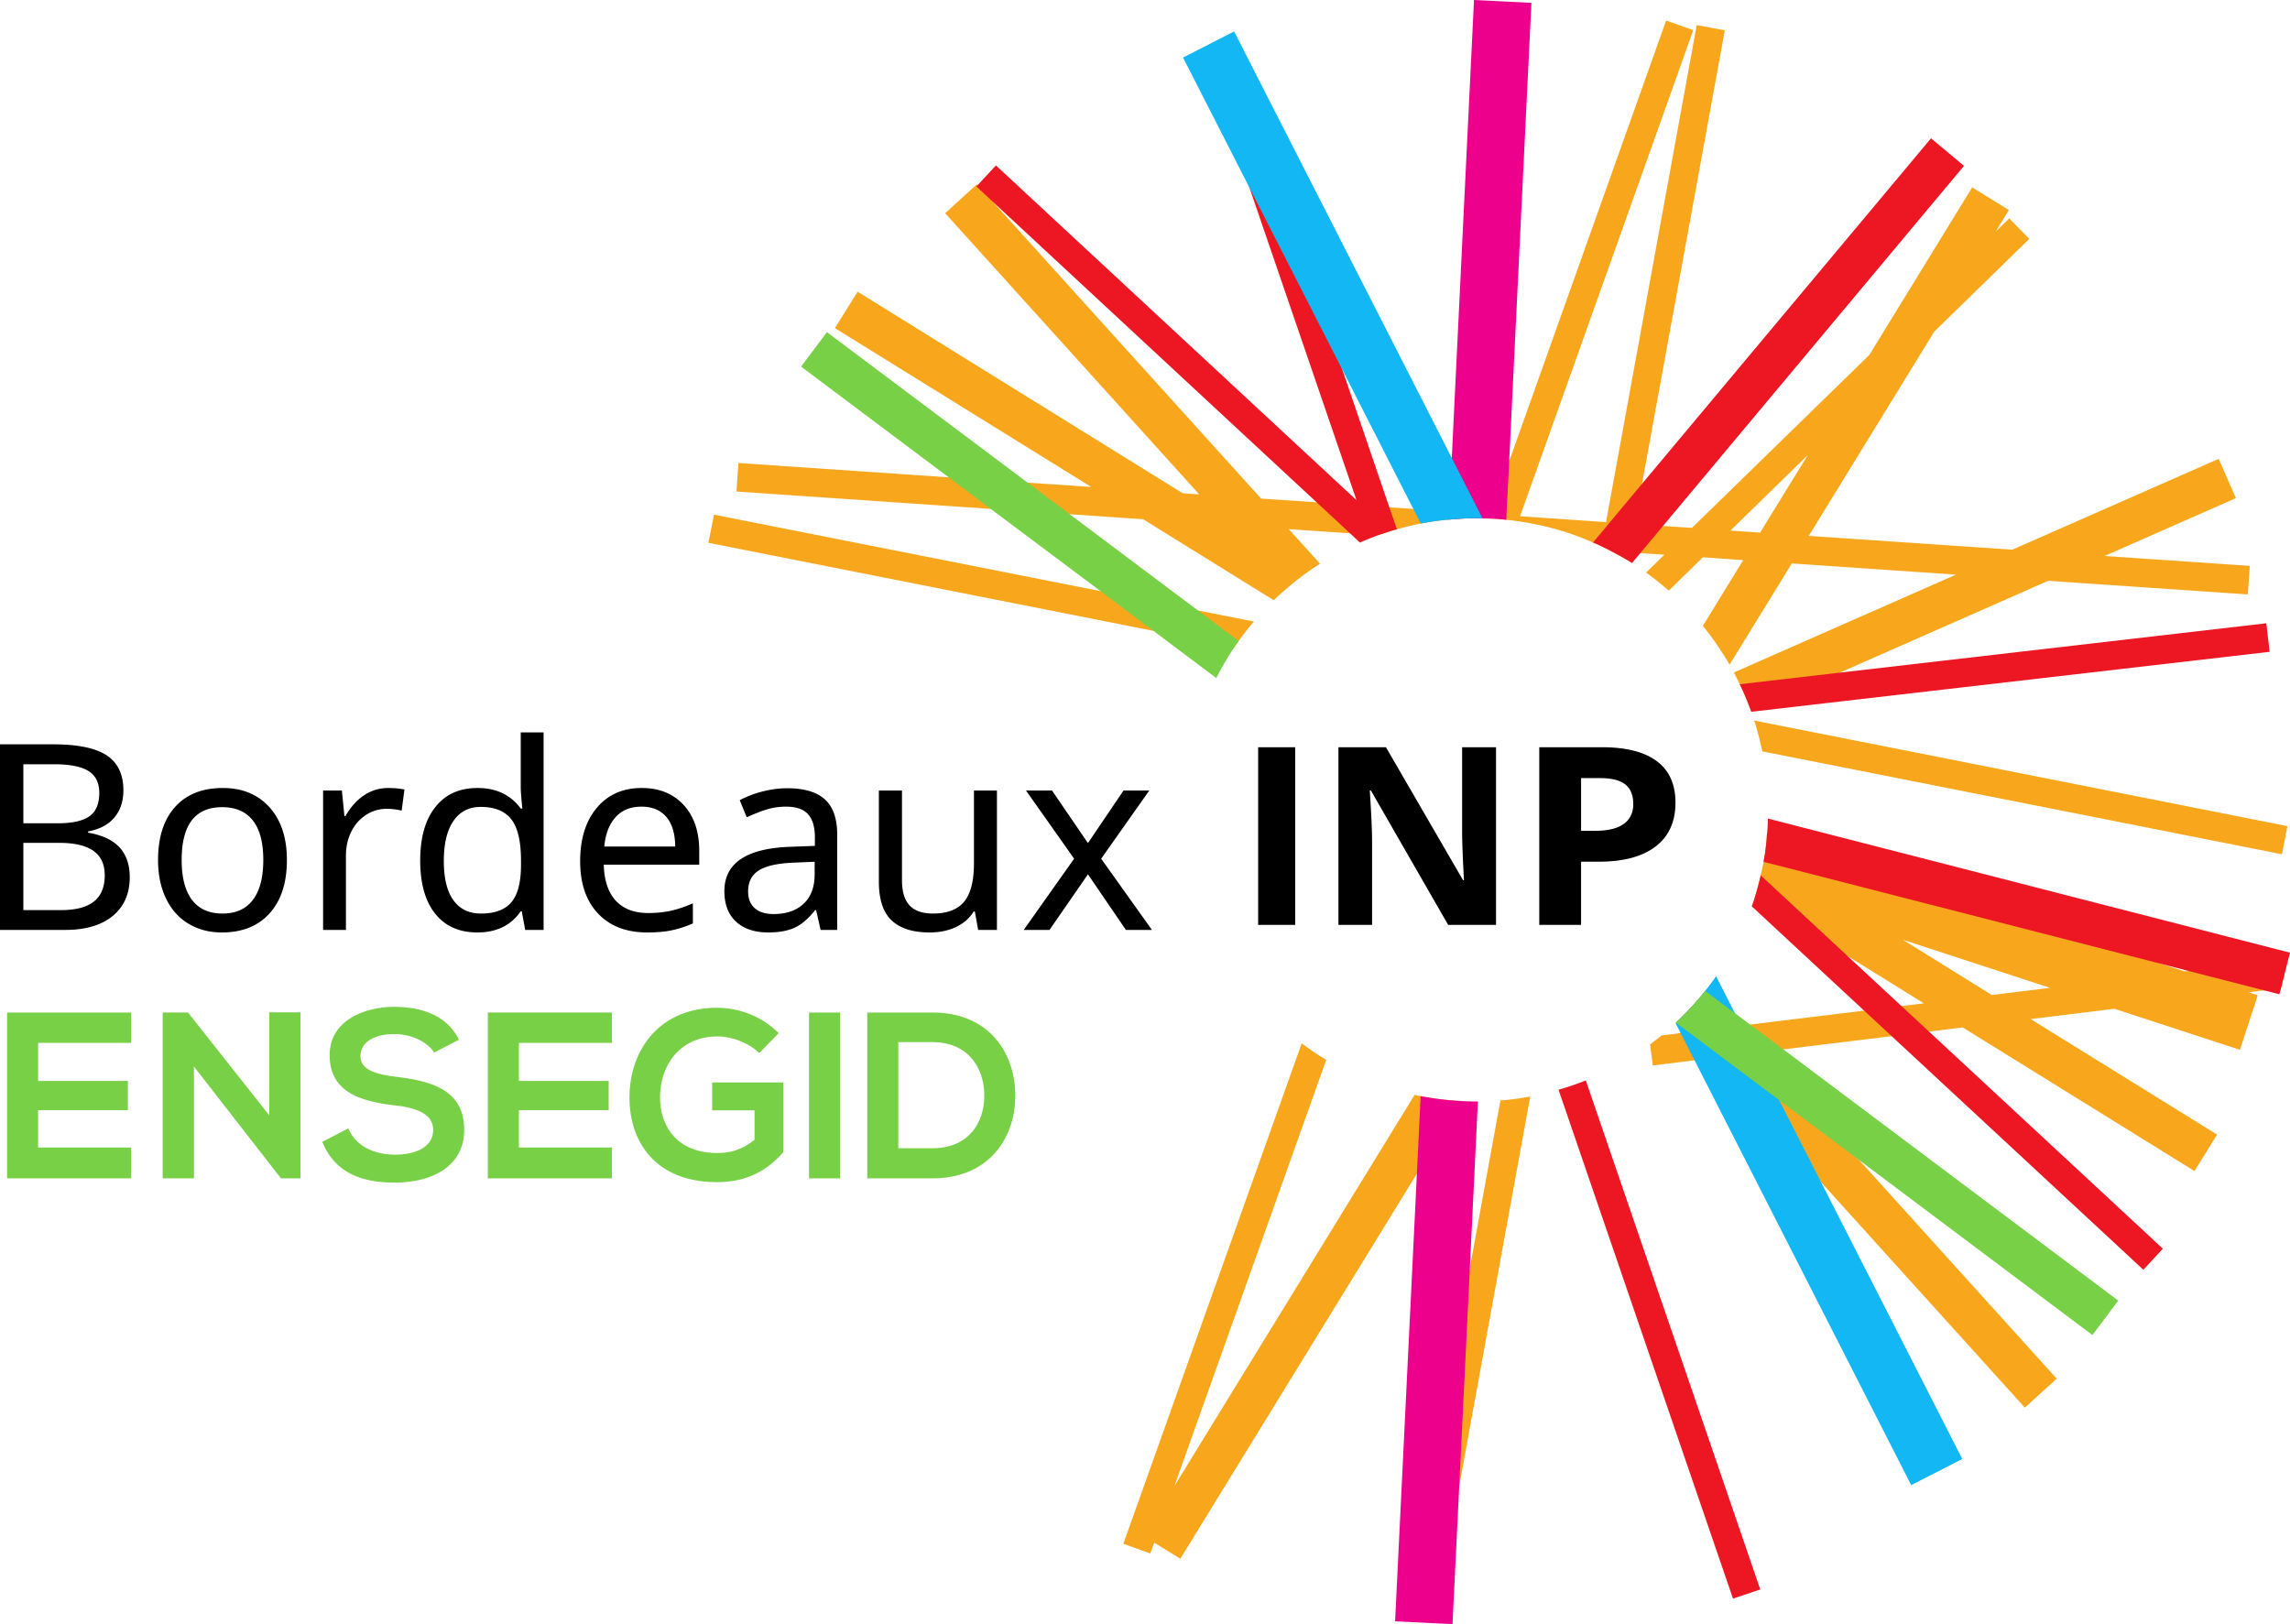 <svg xmlns="http://www.w3.org/2000/svg" width="600" height="425.561" viewBox="0 0 600 425.561"><path d="M23.083 218.18v-.333c3.015-.554 5.31-1.768 6.886-3.642 1.576-1.875 2.362-4.253 2.362-7.135 0-4.147-1.448-7.19-4.342-9.13s-7.599-2.911-14.12-2.911H0v48.629h17.097c5.322 0 9.468-1.22 12.44-3.659 2.97-2.439 4.457-5.83 4.457-10.178 0-3.214-.882-5.799-2.645-7.75-1.763-1.952-4.518-3.247-8.266-3.891zM6.12 200.25h8.05c4.102 0 7.102.587 8.997 1.763 1.895 1.175 2.844 3.094 2.844 5.753 0 2.862-.865 4.902-2.596 6.121-1.729 1.22-4.5 1.83-8.314 1.83H6.12V200.25v.001zm18.494 35.957c-1.885 1.508-4.78 2.26-8.683 2.26H6.12v-17.626h9.346c3.991 0 6.986.69 8.981 2.077 1.995 1.386 2.994 3.531 2.994 6.436 0 3.06-.944 5.345-2.827 6.852zm33.761-29.736c-5.367 0-9.537 1.657-12.506 4.973-2.972 3.315-4.458 7.944-4.458 13.886 0 3.814.687 7.163 2.062 10.044 1.375 2.885 3.338 5.096 5.887 6.637 2.55 1.542 5.478 2.31 8.782 2.31 5.321 0 9.49-1.673 12.506-5.022 3.015-3.348 4.523-8.004 4.523-13.969 0-5.81-1.513-10.406-4.54-13.787-3.026-3.382-7.113-5.072-12.256-5.072zm7.882 29.32c-1.817 2.383-4.468 3.576-7.948 3.576-3.526 0-6.194-1.193-8-3.576-1.808-2.384-2.71-5.871-2.71-10.46 0-9.225 3.535-13.838 10.609-13.838 3.526 0 6.204 1.158 8.032 3.475 1.83 2.318 2.745 5.77 2.745 10.362 0 4.589-.909 8.077-2.728 10.461zm29.205-27.459c-1.908 1.243-3.56 3.073-4.956 5.49h-.266l-.665-6.687h-4.923v36.522h5.988v-19.49c0-2.285.464-4.364 1.397-6.239.93-1.873 2.22-3.342 3.875-4.407 1.65-1.064 3.442-1.596 5.371-1.596 1.284 0 2.605.155 3.957.466l.732-5.522c-1.242-.266-2.671-.398-4.291-.398-2.24 0-4.312.62-6.22 1.861zm40.978-1.86c0 .463.055 1.369.166 2.71.112 1.342.2 2.234.266 2.677h-.43c-2.641-3.593-6.412-5.388-11.31-5.388-4.77 0-8.466 1.673-11.093 5.022-2.629 3.348-3.941 8.005-3.941 13.97 0 6.01 1.306 10.656 3.925 13.937 2.614 3.282 6.296 4.921 11.042 4.921 5.034 0 8.824-1.85 11.375-5.554h.267l.897 4.89h4.823v-51.756h-5.987v14.57zm.066 20.156c0 4.523-.836 7.778-2.51 9.762-1.674 1.984-4.33 2.977-7.967 2.977-3.148 0-5.56-1.166-7.234-3.493-1.674-2.329-2.511-5.755-2.511-10.278 0-4.545.842-8.044 2.527-10.494 1.685-2.451 4.07-3.675 7.153-3.675 3.636 0 6.303 1.082 7.999 3.242 1.696 2.162 2.544 5.782 2.544 10.86v1.099zm31.632-20.157c-4.944 0-8.87 1.734-11.775 5.205-2.905 3.47-4.356 8.133-4.356 13.986 0 5.81 1.557 10.373 4.672 13.687 3.116 3.316 7.412 4.972 12.89 4.972 2.417 0 4.512-.175 6.286-.53 1.773-.357 3.67-.966 5.687-1.83v-5.255c-2.35.996-4.402 1.669-6.153 2.011-1.751.346-3.603.516-5.555.516-3.658 0-6.485-1.076-8.482-3.227-1.995-2.15-3.05-5.299-3.16-9.446h25.013v-3.626c0-5.055-1.363-9.064-4.091-12.023-2.726-2.96-6.387-4.44-10.976-4.44zm-9.813 15.333c.31-3.283 1.298-5.843 2.961-7.683 1.663-1.84 3.924-2.762 6.786-2.762 2.794 0 4.955.888 6.486 2.661 1.53 1.776 2.316 4.37 2.362 7.784h-18.595zm47.965-15.267c-2.129 0-4.28.277-6.452.832-2.173.554-4.182 1.319-6.02 2.294l1.827 4.49a45.593 45.593 0 0 1 4.84-1.93c1.72-.574 3.544-.864 5.473-.864 2.638 0 4.556.66 5.752 1.98 1.2 1.319 1.798 3.366 1.798 6.137v2.16l-6.186.234c-11.688.356-17.53 4.237-17.53 11.64 0 3.44 1.02 6.102 3.06 7.985 2.04 1.884 4.857 2.826 8.449 2.826 2.75 0 5.028-.404 6.836-1.212 1.806-.81 3.62-2.356 5.437-4.641h.266l1.164 5.189h4.358v-24.88c0-4.258-1.076-7.361-3.226-9.313-2.15-1.951-5.433-2.927-9.846-2.927zm7.152 22.55c0 3.326-.96 5.895-2.879 7.7-1.918 1.809-4.55 2.713-7.899 2.713-2.106 0-3.742-.511-4.906-1.531-1.163-1.019-1.745-2.483-1.745-4.39 0-2.53.957-4.38 2.876-5.554 1.918-1.177 4.973-1.841 9.164-1.997l5.39-.234v3.293zm41.742-2.925c0 4.634-.853 7.994-2.56 10.078-1.707 2.084-4.435 3.127-8.182 3.127-2.774 0-4.818-.716-6.139-2.146-1.317-1.43-1.978-3.62-1.978-6.57v-23.516h-6.054v23.915c0 4.635 1.114 8.005 3.344 10.112 2.23 2.108 5.539 3.159 9.928 3.159 2.64 0 4.955-.477 6.952-1.43 1.996-.952 3.536-2.305 4.623-4.057h.3l.864 4.823h4.923v-36.522h-6.02v19.027zm45.935-19.027h-6.751l-9.315 13.772-9.413-13.772h-6.817l12.606 17.862-13.207 18.66h6.754l10.078-14.57 9.945 14.57h6.82l-13.305-18.66 12.606-17.862zm28.524 35.195h9.71v-46.539h-9.71v46.539zm53.444-24.512c0 2.507.16 6.782.478 12.83h-.221l-20.215-34.857h-12.445v46.539h8.816V220.43c0-2.653-.2-7.088-.603-13.305h.286l20.246 35.206h12.54v-46.539h-8.88v22.027h-.002zm51.007-18.382c-3.264-2.43-8.028-3.645-14.293-3.645h-16.499v46.539h10.953v-16.552h4.698c6.406 0 11.347-1.327 14.821-3.98 3.476-2.652 5.212-6.483 5.212-11.49 0-4.818-1.63-8.441-4.892-10.871v-.001zm-8.676 16.457c-1.673 1.199-4.193 1.799-7.561 1.799h-3.602v-13.814h4.981c2.992 0 5.188.551 6.59 1.654 1.4 1.104 2.103 2.812 2.103 5.126 0 2.29-.838 4.037-2.51 5.235z"/><path d="M323.46 169.51h.001c.342-.53.706-1.044 1.09-1.543a64.504 64.504 0 0 1 3.985-5.112l-14.661-2.895-25.526-5.075-101.28-20.036-1.465 7.369L302.22 165.3l21.24 4.21zm59.473 118.985h.001c-3.646-.188-7.219-.602-10.715-1.278l-1.579-.339-62.93 102.482 39.772-111.655c-2.217-1.315-4.36-2.782-6.428-4.324L294.325 404.51l7.068 2.519 1.015-2.82 6.842 4.21 61.992-100.901 11.691-19.022zm190.414-34.098v-.001l-1.015.113-5.49-1.805-103.908-33.91c-.075 1.693-.3 3.384-.526 5.039-.112.676-.226 1.315-.339 1.991-.225 1.204-.45 2.37-.751 3.535a73.764 73.764 0 0 1-1.128 4.36c-.15.564-.339 1.128-.49 1.655l24.362 15.112 20 12.406-5.865.714-9.774 1.203-29.887 3.647-2.331.263-.865.113-7.82-8.647-.639-.714c0 .038-.075.113-.112.15-2.294 2.933-4.85 5.677-7.556 8.197l.639.713 1.804 1.993-1.315.15-5 .64a92 92 0 0 1-3.009 2.33l.715 5.527 10.94-1.354 3.872-.45 29.286 32.405 53.384 59.06 8.345-7.594-51.767-57.293-25.565-28.27 5.715-.715 28.383-3.459 9.775-1.202 8.835-1.09 60.714 37.63 5.94-9.548-48.835-30.264 21.919-2.707 32.893 10.752 4.661-14.285-2.368-.79 4.097-.488 4.362-.526.978-3.91-.451-3.721-24.813 3.045zm-51.466 6.315l-23.308-14.474 38.534 12.594-15.226 1.88zm76.014-36.88l1.43-7.368-139.7-27.67a79.611 79.611 0 0 1 2.106 8.083v.001l136.164 26.955zM385.114 332.217l-15.376 84.21 7.406 1.354 5.188-28.42 18.609-102.068c-2.557.489-5.188.865-7.82 1.052l-8.007 43.872zm52.105-177.442l8.947-8.76 10.565.752-10.565 17.218a78.828 78.828 0 0 1 6.992 10.188l16.316-26.54 43.008 2.931-58.196 25.639a78.523 78.523 0 0 1 1.542 3.083 70.593 70.593 0 0 1 3.007 7.18l23.233-10.225 54.587-24.06 52.292 3.57.526-7.48-38.044-2.594 34.398-15.15-4.511-10.301-54.06 23.797-53.345-3.609 32.856-53.496 24.925-24.323-5.263-5.376-3.534 3.458 3.459-5.639-9.624-5.94-26.955 43.91-46.466 45.3-7.594-.488-7.406-.526 1.918-10.527L451.918 7.932 444.55 6.58l-23.76 130.224-22.518-1.542L443.648 7.895l-7.106-2.52-41.127 115.489-4.963 13.872-2.67-.188-8.082-.564-9.398-.64-6.278-.412-7.105-.489-1.053-.075-10.902-.751-14.549-.979-70.263-77.743-3.985-4.398-.187-.227-8.346 7.594 66.578 73.684-4.323-.3-85.188-52.82-5.94 9.549 67.144 41.617-16.655-1.128-20.676-1.393-55.113-3.758-.489 7.48 66.616 4.55 20.677 1.391 19.248 1.316 34.248 21.24a35.073 35.073 0 0 1 3.046-2.782c1.916-1.729 3.947-3.308 6.09-4.811a81.98 81.98 0 0 1 2.97-1.994l-8.196-9.059 16.053 1.09 4.774.339 2.595.15c1.013-.339 2.03-.677 3.081-1.015a25.876 25.876 0 0 1 1.843-.527c2.03-.6 4.135-1.09 6.24-1.502 2.406-.452 4.849-.828 7.33-1.016a67.179 67.179 0 0 1 7.293-.376c.527 0 1.016 0 1.543.037.526 0 1.09 0 1.616.038 1.541.037 3.082.15 4.624.339 1.052.074 2.106.225 3.12.375 6.88.977 13.458 2.858 19.586 5.564.752.3 1.505.64 2.256 1.015.827.376 1.654.79 2.481 1.24 1.504.79 3.008 1.617 4.474 2.482l.376-2.143 2.82.188 6.315.414-4.811 4.698a65.616 65.616 0 0 1 5.94 4.738zm36.428-35.528v.002l-12.483 20.299-7.78-.526 20.263-19.775z" fill="#f8a71d"/><path d="M422.105 144.397c1.505.79 3.009 1.617 4.475 2.482l1.015.677 2.181-2.632 5.94-7.105 78.871-94.36-8.646-7.219-75.714 90.526-8.421 10.075-1.316 1.617-3.12 3.684c.751.3 1.504.64 2.255 1.015.828.376 1.654.79 2.481 1.24zm76.091 119.211l-14.135-13.121-14.886-13.835-7.858-7.292a73.764 73.764 0 0 1-1.128 4.36c-.15.564-.339 1.128-.49 1.655-.224.714-.488 1.429-.713 2.105l29.436 27.33 7.217 6.692 65.94 61.202 5.113-5.525-61.278-56.88-7.218-6.692v.001zM351.693 96.841l-25.864-75.413-7.142 2.444 8.683 25.301 28.044 81.879-94.473-87.706-4.774 5.15-.338.375 4.323 4.024 84.812 78.72 8.76 8.121 2.594 2.444c.827-.414 1.691-.752 2.555-1.09.715-.301 1.467-.565 2.218-.865 1.015-.339 2.031-.677 3.083-1.015.601-.188 1.202-.377 1.843-.527l-1.993-5.751-12.331-36.09zm56.654 188.684l45.714 133.346 7.143-2.408-45.714-133.381a66.611 66.611 0 0 1-7.143 2.443zm47.481-106.24a70.594 70.594 0 0 1 3.007 7.18v.038l135.827-15.715-.865-7.48-111.729 12.932-26.24 3.045zm7.368 35.187c0 1.467-.075 2.895-.263 4.324-.075 1.692-.3 3.383-.526 5.038-.113.676-.226 1.315-.339 1.991l6.09 1.543 98.684 25.337 6.504 1.693 19.925 5.112 3.947 1.015.414-1.541.978-3.91 1.39-5.453-136.804-35.15v.001z" fill="#ed1724"/><path d="M382.934 288.495c-3.646-.188-7.219-.602-10.715-1.278l-.977 20.3-5.715 117.292 15.038.752 1.767-36.203 2.782-57.142 2.106-43.609h-.339c-1.316 0-2.632-.038-3.947-.112zM386.204 0l-5.826 120-.678 13.984-.113 2.18a67.187 67.187 0 0 1 7.293-.375c.527 0 1.016 0 1.543.037.526 0 1.09 0 1.616.038 1.541.037 3.082.15 4.624.339L394.7 135l.714-14.135L401.242.75 386.205 0h-.001z" fill="#ec008c"/><path d="M380.378 120L323.347 8.234l-13.384 6.842 17.407 34.097 24.323 47.668 18.609 36.505 1.955 3.834c2.406-.451 4.849-.827 7.33-1.015a67.187 67.187 0 0 1 7.293-.376c.527 0 1.016 0 1.543.037l-.64-1.278L380.378 120zm96.766 189.773l-10.978-21.504-6.316-12.406-2.405-4.698-1.241-2.445-1.654-3.27-4.925-9.662a51.99 51.99 0 0 1-2.745 3.684c0 .038-.075.113-.112.15-2.294 2.933-4.85 5.677-7.556 8.197-.038.112-.075.15-.114.15-.037.037-.075.075-.112.075l1.353 2.63 3.646 7.143 56.768 111.316 13.383-6.842-36.992-72.518z" fill="#12b7f3"/><path d="M280.265 134.736l-11.015-8.27-52.593-39.436-6.768 9.022 38.685 29.022 11.014 8.27 28.76 21.542 13.871 10.414 16.467 12.368c1.428-2.82 3.008-5.564 4.774-8.157.342-.53.706-1.044 1.09-1.543l-10.676-8.006-33.61-25.226zm186.991 140.225l-8.721-6.504-3.985-3.008-7.03-5.263-.752-.564c-2.294 2.933-4.85 5.677-7.556 8.197-.038.112-.075.15-.114.15l.752.563 2.557 1.88 8.684 6.542 15.075 11.315 20.94 15.678 61.127 45.864 6.767-9.023-87.744-65.827zM1.854 308.746h32.52v-8.068H9.984v-9.805h23.52v-7.634H9.985v-9.991h24.39v-7.944H1.854v43.442zm68.696-16.508l-21.287-26.934h-6.64v43.442h8.192v-29.292l22.838 29.354v-.062h5.089v-43.505H70.55v26.997zm33.569-10.053c-5.213-.622-9.681-1.676-9.681-5.462 0-3.227 2.916-5.771 8.998-5.771 4.717 0 8.813 2.357 10.302 4.84l6.517-3.351c-3.29-6.703-10.302-8.627-17.067-8.627-8.006.063-16.818 3.724-16.818 12.66 0 9.744 8.191 12.103 17.066 13.157 5.772.622 10.054 2.296 10.054 6.392 0 4.718-4.84 6.517-9.992 6.517-5.275 0-10.302-2.11-12.226-6.888l-6.826 3.537c3.227 7.944 10.054 10.674 18.928 10.674 9.681 0 18.246-4.157 18.246-13.84 0-10.364-8.44-12.721-17.501-13.838zm23.702 26.561h32.52v-8.068h-24.39v-9.805h23.52v-7.634h-23.52v-9.991h24.39v-7.944h-32.52v43.442zm58.767-17.812h11.108v7.697c-3.413 2.73-6.392 3.474-9.805 3.474-10.799 0-14.957-7.385-14.957-14.521 0-8.937 5.648-16.012 14.957-16.012 3.785 0 8.13 1.552 11.047 4.345l5.089-5.214a22.946 22.946 0 0 0-16.136-6.64c-15.329 0-22.963 11.295-22.963 23.52 0 11.42 6.641 22.156 22.963 22.156 7.634 0 13.033-2.917 17.315-7.82v-18.307h-18.618v7.322zm25.377 17.812h8.13v-43.442h-8.13v43.442zm32.331-43.442H227.23v43.442h17.067c15.205 0 21.908-11.108 21.721-22.094-.186-10.735-6.826-21.348-21.72-21.348zm0 35.56h-8.936v-27.803h8.936c9.433 0 13.405 6.765 13.591 13.53.187 7.075-3.723 14.273-13.59 14.273z" fill="#77d046"/></svg>
